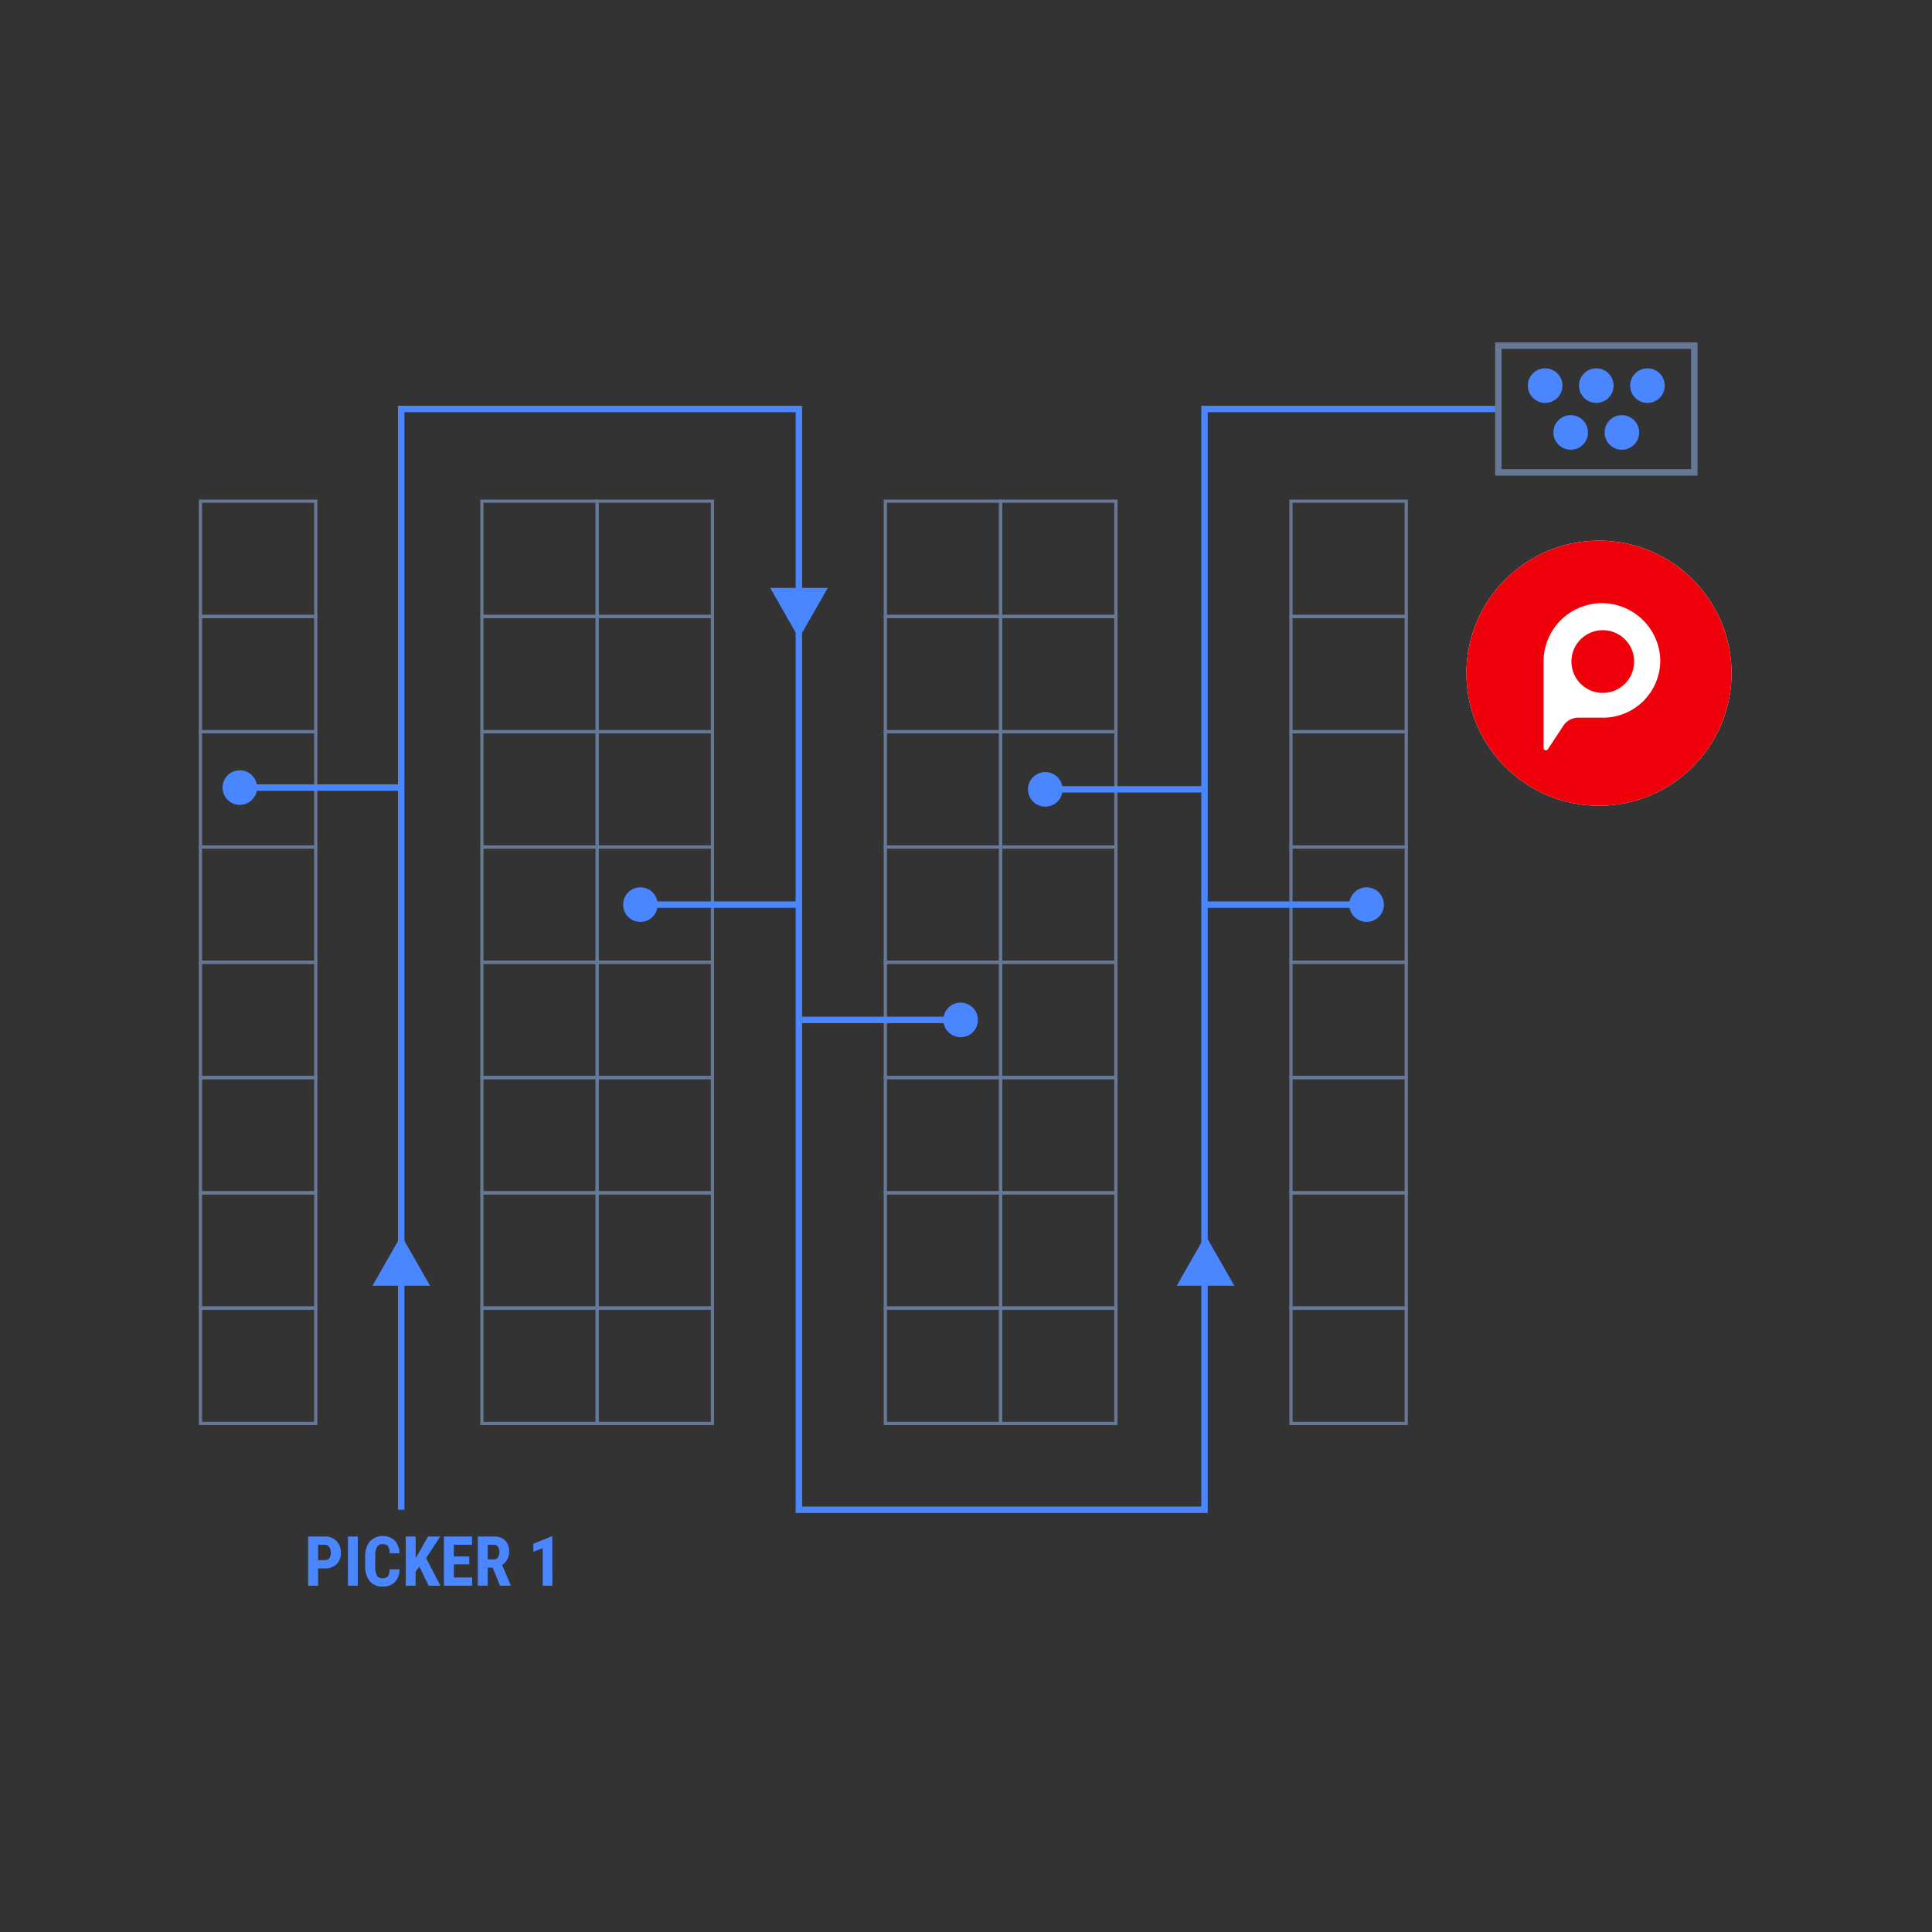 <svg id="Layer_1" data-name="Layer 1" xmlns="http://www.w3.org/2000/svg" viewBox="0 0 600 600"><rect x="0" y="0" width="600" height="600" fill="#333333" stroke="none"/><defs><style>.cls-1,.cls-3{fill:#fff;}.cls-2{fill:#f0000a;}.cls-3,.cls-7{fill-rule:evenodd;}.cls-4,.cls-5,.cls-8{fill:none;stroke-miterlimit:10;}.cls-4,.cls-8{stroke:#677897;}.cls-5{stroke:#4986ff;}.cls-5,.cls-8{stroke-width:2px;}.cls-6,.cls-7{fill:#4986ff;}</style></defs><title>blue-1</title><g id="_Group_" data-name="&lt;Group&gt;"><circle id="_Path_" data-name="&lt;Path&gt;" class="cls-1" cx="496.58" cy="209.07" r="41.17"/><circle id="_Path_2" data-name="&lt;Path&gt;" class="cls-2" cx="496.58" cy="209.07" r="41.17"/><path id="_Compound_Path_" data-name="&lt;Compound Path&gt;" class="cls-3" d="M479.38,204.94V205c0,3.85,0,20.92,0,27.29a.74.74,0,0,0,.51.7.72.72,0,0,0,.81-.3l4.81-7.31a5.55,5.55,0,0,1,4.63-2.5h7.36a17.78,17.78,0,0,0,18.11-17.72,18.12,18.12,0,0,0-36.23-.24Zm18.39,10.25a9.74,9.74,0,1,1,9.73-9.74,9.75,9.75,0,0,1-9.73,9.74"/></g><rect class="cls-4" x="62.25" y="155.65" width="35.8" height="35.8"/><rect class="cls-4" x="62.25" y="191.45" width="35.8" height="35.8"/><rect class="cls-4" x="62.25" y="227.25" width="35.8" height="35.8"/><rect class="cls-4" x="62.25" y="263.04" width="35.8" height="35.8"/><rect class="cls-4" x="62.25" y="298.84" width="35.8" height="35.8"/><rect class="cls-4" x="62.25" y="334.64" width="35.8" height="35.8"/><rect class="cls-4" x="62.25" y="370.44" width="35.8" height="35.8"/><rect class="cls-4" x="62.25" y="406.24" width="35.8" height="35.8"/><rect class="cls-4" x="149.66" y="155.65" width="35.8" height="35.8"/><rect class="cls-4" x="149.66" y="191.45" width="35.8" height="35.8"/><rect class="cls-4" x="149.66" y="227.25" width="35.8" height="35.8"/><rect class="cls-4" x="149.66" y="263.04" width="35.8" height="35.8"/><rect class="cls-4" x="149.66" y="298.84" width="35.8" height="35.8"/><rect class="cls-4" x="149.66" y="334.64" width="35.8" height="35.8"/><rect class="cls-4" x="149.66" y="370.44" width="35.8" height="35.8"/><rect class="cls-4" x="149.66" y="406.24" width="35.8" height="35.8"/><rect class="cls-4" x="185.46" y="155.65" width="35.8" height="35.8"/><rect class="cls-4" x="185.46" y="191.45" width="35.8" height="35.8"/><rect class="cls-4" x="185.46" y="227.25" width="35.8" height="35.8"/><rect class="cls-4" x="185.46" y="263.04" width="35.8" height="35.8"/><rect class="cls-4" x="185.46" y="298.84" width="35.8" height="35.8"/><rect class="cls-4" x="185.46" y="334.64" width="35.8" height="35.8"/><rect class="cls-4" x="185.46" y="370.44" width="35.8" height="35.8"/><rect class="cls-4" x="185.46" y="406.24" width="35.8" height="35.8"/><rect class="cls-4" x="274.95" y="155.65" width="35.8" height="35.8"/><rect class="cls-4" x="274.95" y="191.45" width="35.8" height="35.8"/><rect class="cls-4" x="274.95" y="227.25" width="35.8" height="35.8"/><rect class="cls-4" x="274.95" y="263.04" width="35.8" height="35.8"/><rect class="cls-4" x="274.95" y="298.84" width="35.8" height="35.8"/><rect class="cls-4" x="274.95" y="334.64" width="35.8" height="35.8"/><rect class="cls-4" x="274.95" y="370.44" width="35.8" height="35.8"/><rect class="cls-4" x="274.95" y="406.24" width="35.8" height="35.8"/><rect class="cls-4" x="310.75" y="155.65" width="35.8" height="35.8"/><rect class="cls-4" x="310.75" y="191.45" width="35.8" height="35.8"/><rect class="cls-4" x="310.75" y="227.25" width="35.8" height="35.8"/><rect class="cls-4" x="310.75" y="263.04" width="35.8" height="35.8"/><rect class="cls-4" x="310.75" y="298.84" width="35.8" height="35.8"/><rect class="cls-4" x="310.75" y="334.64" width="35.8" height="35.8"/><rect class="cls-4" x="310.75" y="370.44" width="35.8" height="35.8"/><rect class="cls-4" x="310.75" y="406.24" width="35.8" height="35.8"/><rect class="cls-4" x="400.92" y="155.65" width="35.8" height="35.8"/><rect class="cls-4" x="400.92" y="191.45" width="35.8" height="35.8"/><rect class="cls-4" x="400.92" y="227.25" width="35.8" height="35.8"/><rect class="cls-4" x="400.92" y="263.04" width="35.8" height="35.8"/><rect class="cls-4" x="400.92" y="298.84" width="35.8" height="35.8"/><rect class="cls-4" x="400.92" y="334.64" width="35.8" height="35.8"/><rect class="cls-4" x="400.92" y="370.44" width="35.8" height="35.8"/><rect class="cls-4" x="400.92" y="406.24" width="35.8" height="35.8"/><polyline class="cls-5" points="124.6 468.88 124.6 127.01 248.1 127.01 248.1 468.88 374.07 468.88 374.07 127.01 465.35 127.01"/><line class="cls-5" x1="74.48" y1="244.59" x2="124.6" y2="244.59"/><circle class="cls-6" cx="74.48" cy="244.59" r="5.37"/><line class="cls-5" x1="198.88" y1="280.94" x2="249" y2="280.94"/><circle class="cls-6" cx="198.88" cy="280.94" r="5.37"/><line class="cls-5" x1="324.62" y1="245.14" x2="374.74" y2="245.14"/><circle class="cls-6" cx="324.62" cy="245.14" r="5.37"/><line class="cls-5" x1="298.33" y1="316.74" x2="248.21" y2="316.74"/><circle class="cls-6" cx="298.33" cy="316.74" r="5.37"/><line class="cls-5" x1="424.41" y1="280.94" x2="374.29" y2="280.94"/><circle class="cls-6" cx="424.41" cy="280.94" r="5.37"/><polygon class="cls-7" points="124.62 383.64 115.67 399.3 133.57 399.3 124.62 383.64"/><polygon class="cls-7" points="374.39 383.64 365.44 399.3 383.34 399.3 374.39 383.64"/><polygon class="cls-7" points="248.13 198.23 257.08 182.57 239.18 182.57 248.13 198.23"/><rect class="cls-8" x="465.32" y="107.34" width="60.86" height="39.38"/><circle class="cls-6" cx="487.8" cy="134.3" r="5.37"/><circle class="cls-6" cx="503.69" cy="134.3" r="5.37"/><circle class="cls-6" cx="479.86" cy="119.76" r="5.37"/><circle class="cls-6" cx="495.74" cy="119.76" r="5.37"/><circle class="cls-6" cx="511.63" cy="119.76" r="5.37"/><path class="cls-6" d="M98.78,487.08v5.37H95.7V477.18h5.2a4.76,4.76,0,0,1,3.61,1.41,5,5,0,0,1,1.35,3.64,4.77,4.77,0,0,1-1.33,3.55,5.06,5.06,0,0,1-3.7,1.3Zm0-2.57h2.12a1.67,1.67,0,0,0,1.36-.58,2.54,2.54,0,0,0,.48-1.67,3,3,0,0,0-.49-1.82,1.6,1.6,0,0,0-1.32-.69H98.78Z"/><path class="cls-6" d="M111.13,492.45h-3.08V477.18h3.08Z"/><path class="cls-6" d="M124.08,487.36a5.76,5.76,0,0,1-1.47,4,5.21,5.21,0,0,1-3.82,1.34,4.82,4.82,0,0,1-4-1.7,7.57,7.57,0,0,1-1.38-4.87v-2.57a7.38,7.38,0,0,1,1.43-4.85,5.65,5.65,0,0,1,7.75-.31,6.33,6.33,0,0,1,1.48,4H121a4.08,4.08,0,0,0-.5-2.23,2,2,0,0,0-1.67-.61,1.88,1.88,0,0,0-1.75.86,6.22,6.22,0,0,0-.55,2.85v2.89a6.64,6.64,0,0,0,.51,3.12,1.86,1.86,0,0,0,1.75.85,2,2,0,0,0,1.68-.59,3.89,3.89,0,0,0,.52-2.15Z"/><path class="cls-6" d="M130.27,486.56l-1.21,1.53v4.36H126V477.18h3.09v6.66l1-1.65,2.84-5h3.78l-4.37,6.71,4.44,8.56h-3.66Z"/><path class="cls-6" d="M145.74,485.84h-4.8v4.05h5.68v2.56h-8.76V477.18h8.74v2.57h-5.66v3.61h4.8Z"/><path class="cls-6" d="M153,486.87h-1.53v5.58h-3.08V477.18h4.92a5,5,0,0,1,3.58,1.2,5.22,5.22,0,0,1-.95,7.67l2.67,6.25v.15h-3.31Zm-1.53-2.57h1.75a1.63,1.63,0,0,0,1.39-.61,2.73,2.73,0,0,0,.46-1.64c0-1.54-.6-2.3-1.8-2.3h-1.8Z"/><path class="cls-6" d="M171.54,492.45h-3V480.79l-2.9,1.12v-2.48l5.57-2.27h.31Z"/></svg>